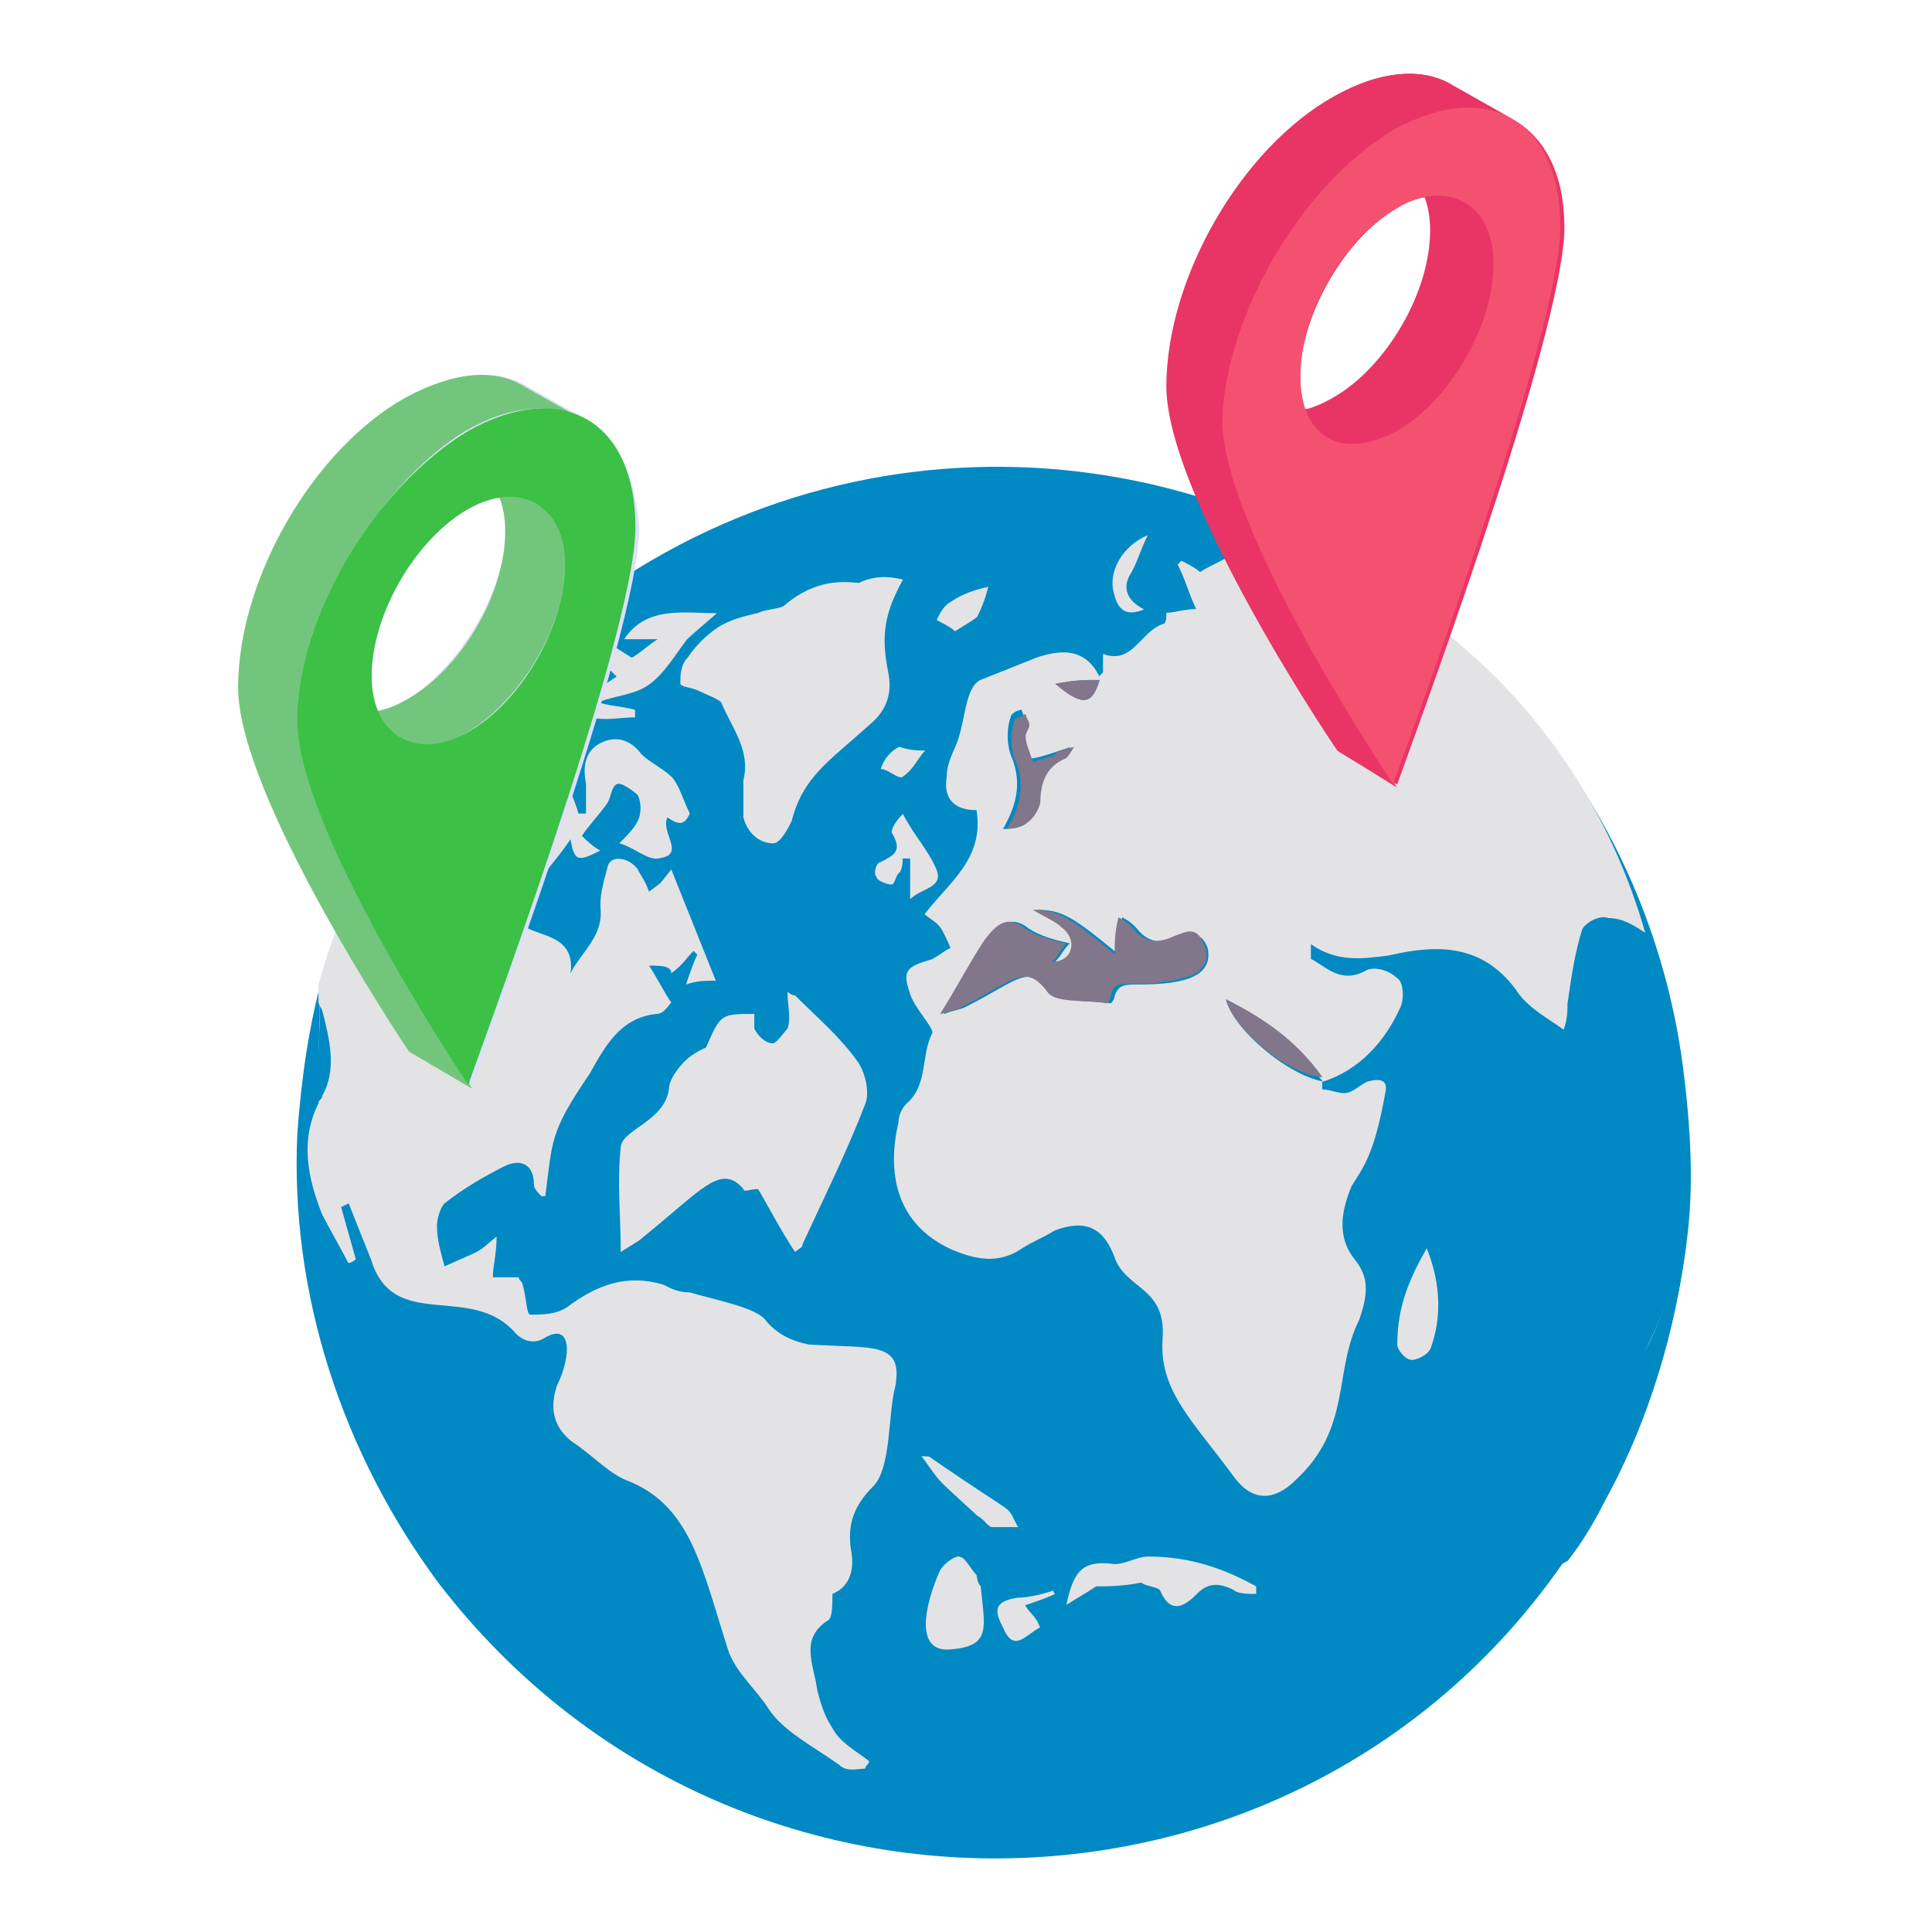<?xml version="1.0" encoding="utf-8"?>
<!-- Generator: Adobe Illustrator 26.3.1, SVG Export Plug-In . SVG Version: 6.00 Build 0)  -->
<svg version="1.1" id="Layer_1" xmlns="http://www.w3.org/2000/svg" xmlns:xlink="http://www.w3.org/1999/xlink" x="0px" y="0px"
	 viewBox="0 0 512 512" style="enable-background:new 0 0 512 512;" xml:space="preserve">
<style type="text/css">
	.st0{fill:#0089C3;}
	.st1{fill:#E3E3E5;}
	.st2{fill:#81768A;}
	.st3{fill:#E93565;}
	.st4{enable-background:new    ;}
	.st5{fill:#F45170;}
	.st6{fill:#DEDFFB;}
	.st7{fill:#72C67C;}
	.st8{fill:#3CC046;}
</style>
<g id="_x31_1">
	<g>
		<path class="st0" d="M447,328.9c-3,23.6-9.8,47.3-22.6,68.9c-65,117.2-227.4,127-308.2,21.7C90.6,385,76.8,342.6,78.8,300.3
			c1-13.8,3-28.6,6.9-42.3c-1,3.9-1,7.9-1,11.8c-2,42.3,14.8,76.8,40.4,110.3c14.8,19.7,34.5,36.4,57.1,49.2
			c88.6,49.2,192,14.8,247.1-62C439.1,356.4,443.1,341.7,447,328.9L447,328.9z"/>
		<path class="st0" d="M447,328.9c-3,23.6-9.8,47.3-21.7,68.9c-3,5.9-5.9,10.8-9.8,15.8c-13.8,7.9-28.6,13.8-44.3,18.7
			c24.6-15.8,45.3-37.4,60.1-65C438.2,355.4,443.1,341.7,447,328.9L447,328.9z"/>
		<path class="st0" d="M384,168.4c34.5,29.5,56.1,69.9,62,114.2c2,15.8,3,31.5,1,46.3c-3.9,13.8-8.9,26.6-16.7,39.4
			c-65,116.2-228.4,127-308.2,21.7c-25.6-34.5-39.4-76.8-37.4-119.1c0-3.9,0-7.9,1-11.8c3.9-13.8,8.9-26.6,16.7-39.4
			c10.8-19.7,25.6-37.4,42.3-51.2C215.6,107.3,317,110.3,384,168.4L384,168.4z"/>
		<g>
			<g>
				<path class="st1" d="M384,168.4c-15.8-13.8-34.5-24.6-56.1-32.5c-1,3-2,6.9-1,10.8c-3,2-5.9,3-8.9,4.9c-1-1-3-2-4.9-3l-1,1
					c2,3.9,3,7.9,4.9,11.8c-3,0-5.9,1-7.9,1c0,1,0,3-1,3c-5.9,2-7.9,10.8-15.8,7.9v4.9l-1,1c-3.9-7.9-10.8-6.9-16.7-4.9
					c-4.9,2-9.8,3.9-14.8,5.9c-3.9,2-3.9,9.8-5.9,15.8c-1,3-3,5.9-3,9.8c-1,5.9,2,8.9,7.9,8.9c2,12.8-6.9,18.7-13.8,27.6
					c3.9,3,3.9,2,6.9,8.9c-2,1-3,2-4.9,3c-6.9,2-7.9,3-5.9,8.9c1,3.9,6.9,9.8,5.9,10.8c-3,5.9-1,13.8-6.9,18.7c-1,1-2,3-2,4.9
					c-3,12.8-1,26.6,13.8,33.5c6.9,3,12.8,3.9,18.7,0c3-2,5.9-3,8.9-4.9c7.9-3,12.8-1,15.8,6.9c3,8.9,13.8,7.9,12.8,21.7
					s7.9,21.7,18.7,36.4c4.9,6.9,10.8,6.9,16.7,1c14.8-13.8,9.8-28.6,16.7-42.3c2-5.9,3-10.8-1-15.8c-4.9-5.9-3.9-12.8-1-19.7
					c3-4.9,5.9-7.9,8.9-24.6c1-3.9-2-3.9-4.9-3c-2,1-3.9,3-5.9,3s-3.9-1-5.9-1c0-1,0-1,0-2c9.8-3,16.7-10.8,20.7-19.7
					c1-2,1-6.9-1-7.9c-2-2-5.9-3-7.9-2c-6.9,3.9-10.8-1-14.8-3c0,0,0-2,0-3.9c6.9,4.9,13.8,3.9,20.7,3c12.8-3,24.6-3,33.5,8.9
					c3,4.9,8.9,7.9,12.8,10.8c1-3,1-4.9,1-6.9c1-6.9,2-13.8,3.9-19.7c1-2,4.9-3.9,6.9-3c3.9,0,6.9,2,9.8,3.9
					C427.3,216.6,409.6,189,384,168.4L384,168.4z M291.4,180.2c-2,6.9-4.9,6.9-10.8,1C284.6,180.2,287.5,180.2,291.4,180.2z
					 M267.8,199.9c-1-3-1-6.9,0-9.8c0-1,2-2,3-2c0,1,1,2,1,3c0,1-1,2-1,3c0,2,1,3.9,2,6.9c2,0,4.9-1,10.8-3c-1,2-2,3-2,3
					c-4.9,2-6.9,5.9-6.9,11.8c-1,4.9-3,6.9-8.9,6.9C269.8,212.7,270.8,206.8,267.8,199.9z M301.3,260.9c-3,0-4.9,0-5.9,3
					c0,1-1,2-1,2c-5.9-1-13.8,0-15.8-3c-5.9-7.9-8.9-3-22.6,3.9c-2,1-3.9,1-5.9,2c3.9-6.9,7.9-13.8,11.8-19.7c3-3.9,5.9-6.9,10.8-3
					c3,2,6.9,3,10.8,3.9c-2,2-2,3-3.9,4.9c5.9,0,6.9-5.9,3-8.9c-2-2-4.9-3-7.9-4.9c6.9,0,9.8,2,21.7,11.8c0-3,0-5.9,1-9.8
					c2,1,3,2,3.9,3c3,3.9,6.9,3.9,10.8,3c3-1,5.9-3,7.9,2C322,259.9,311.1,260.9,301.3,260.9L301.3,260.9z M324.9,264.9
					c9.8,4.9,18.7,11.8,25.6,21.7C340.7,284.6,326.9,272.7,324.9,264.9z"/>
				<path class="st1" d="M237.3,367.3c-2,6.9-1,21.7-5.9,26.6c-4.9,4.9-6.9,9.8-5.9,16.7c1,4.9,0,9.8-4.9,11.8c0,3,0,5.9-1,6.9
					c-7.9,4.9-3.9,11.8-3,18.7c1,3.9,2,6.9,3.9,9.8c2,3.9,5.9,5.9,9.8,8.9c0,1-1,1-1,2c-2,0-4.9,1-6.9-1
					c-6.9-4.9-14.8-8.9-18.7-14.8c-3-4.9-8.9-9.8-10.8-15.8c-6.9-21.7-9.8-37.4-25.6-44.3c-5.9-2-9.8-6.9-15.8-10.8
					c-4.9-3.9-5.9-8.9-3.9-14.8c3.9-7.9,3.9-16.7-3-12.8c-3,2-5.9,1-7.9-1c-11.8-13.8-32.5,0-38.4-19.7c-2-4.9-3.9-9.8-5.9-14.8
					l-2,1l3.9,13.8c0,0-1,1-2,1c-2-3.9-4.9-8.9-6.9-12.8c-3.9-9.8-5.9-19.7-1-29.5c0-1,1-1,1-2c3.9-6.9,2-14.8,0-22.6l-1-2
					c0-2,0-3,0-4.9c3.9-13.8,8.9-26.6,16.7-39.4c1-2,2-3,3-4.9c1,0,3-1,3.9-1c8.9-3.9,16.7,4.9,18.7,4.9c5.9-1,11.8-1,15.8-3.9
					c3-2,3.9-7.9,4.9-11.8s1-7.9,5.9-7.9c-1,2-3,5.9-3,8.9s2,5.9,3,9.8h2c0-3,0-4.9,0-7.9c-1-4.9,0-8.9,3.9-10.8c3.9-2,7.9-1,10.8,3
					c2,2,5.9,3.9,7.9,5.9c2,2,3,5.9,4.9,9.8c-1,2-2,3.9-5.9,1c-2,3.9,4.9,9.8-2,10.8c-3,1-6.9-3-10.8-3.9c2-2,3.9-3.9,4.9-5.9
					s1-4.9,0-6.9c-1-1-3.9-3-4.9-3c-2,0-2,3-3,4.9c-2,3-4.9,5.9-6.9,8.9c1,1,3,3,4.9,3.9c-5.9,3-6.9,3-7.9-3
					c-3.9,5.9-8.9,10.8-11.8,15.8c-7.9,12.8,13.8,4.9,11.8,19.7c3-5.9,8.9-9.8,7.9-17.7c0-3.9,1-6.9,2-10.8c1-3,5.9-2,7.9,1
					c1,2,2,3,3,5.9c3.9-3,2-1,5.9-5.9c3.9,9.8,7.9,19.7,11.8,29.5c-3,0-4.9,0-7.9,1c1-3,2-5.9,3-7.9l-1-1c-2,2-3,3.9-5.9,5.9
					c0-2-3-2-5.9-2c2,3,3.9,6.9,5.9,9.8c-1,1-2,3-3.9,3c-9.8,1-13.8,8.9-17.7,15.8c-10.8,15.8-9.8,17.7-11.8,32.5c-1,0-1,0-1,0
					c-1-1-2-2-2-3c0-5.9-3.9-6.9-7.9-4.9c-5.9,3-10.8,5.9-15.8,9.8c-1,1-2,3.9-2,5.9c0,3.9,1,6.9,2,10.8c10.8-4.9,7.9-3,13.8-7.9
					c0,4.9-1,7.9-1,10.8h6.9c0,1,1,1,1,2c1,3,1,7.9,2,7.9c3,0,6.9,0,9.8-2c7.9-5.9,15.8-8.9,25.6-5.9c2,1,3.9,2,6.9,2
					c6.9,2,16.7,3.9,19.7,6.9c3,3.9,6.9,5.9,11.8,6.9C231.4,357.4,239.3,355.4,237.3,367.3L237.3,367.3z"/>
				<path class="st1" d="M210.7,331.8c-3.9-5.9-6.9-11.8-9.8-16.7c-2,0-3.9,1-3.9,0c-5.9-6.9-10.8,0-26.6,12.8c-1,1-3,2-5.9,3.9
					c0-9.8-1-18.7,0-27.6c0-4.9,11.8-6.9,12.8-15.8c0-2,2-4.9,3.9-6.9c2-2,3.9-3,5.9-3.9c3.9-8.9,3.9-8.9,12.8-8.9v3.9
					c1,2,3,3.9,4.9,3.9c1,0,3-3,3.9-3.9c1-3,0-5.9,0-9.8c1,1,2,1,2,1c5.9,5.9,11.8,10.8,16.7,17.7c2,3,3,7.9,2,10.8
					c-4.9,12.8-10.8,24.6-16.7,37.4C212.7,330.8,211.7,330.8,210.7,331.8L210.7,331.8z"/>
				<path class="st1" d="M239.3,153.6c-4.9,8.9-5.9,14.8-3.9,24.6c1,4.9,0,9.8-4.9,13.8c-10.8,9.8-17.7,13.8-20.7,25.6
					c-1,2-3,5.9-4.9,5.9c-3.9,0-6.9-3-7.9-6.9c0-3,0-6.9,0-9.8c2-7.9-3-13.8-5.9-20.7c-1-1-3.9-2-5.9-3s-4.9-1-4.9-2
					c0-2,0-4.9,2-6.9c2-3,4.9-5.9,7.9-7.9c3-2,6.9-3,10.8-3.9c2-1,5.9-1,6.9-2c5.9-4.9,11.8-6.9,19.7-5.9
					C231.4,152.6,235.3,152.6,239.3,153.6L239.3,153.6z"/>
				<path class="st1" d="M167.4,174.3c2-1,3.9-3,6.9-4.9c-3.9,0-6.9,0-8.9,0c5.9-8.9,15.8-6.9,24.6-6.9c0,0-6.9,5.9-7.9,6.9
					c-3,3.9-5.9,8.9-9.8,11.8c-3.9,3-8.9,3-13.8,4.9c3,1,5.9,1,9.8,2v2c-3.9,0-7.9,1-11.8,0c-1,0-2-3.9-3.9-5.9c4.9-1,2,1,10.8-4.9
					c-3-3-3.9-3.9-5.9-5.9C161.5,169.4,159.5,169.4,167.4,174.3L167.4,174.3z"/>
				<path class="st1" d="M119.1,205.8c3-9.8,3.9-10.8,12.8-7.9c2,1,4.9,0,7.9,1c-1,3.9,3.9,7.9,0,11.8c-3.9,3-7.9,5.9-12.8,3
					c-2-1-3-4.9-3.9-7.9C122.1,204.8,120.1,205.8,119.1,205.8L119.1,205.8z"/>
				<path class="st1" d="M290.5,420.4c-3,2-4.9,3-7.9,4.9c2-9.8,4.9-11.8,12.8-10.8c3,0,5.9-2,8.9-2c10.8,0,19.7,3,28.6,7.9v2
					c-2,0-4.9,0-5.9-1c-3.9-2-6.9-2-9.8,1c-3,3-6.9,5.9-9.8-1c-1-1-3.9-1-4.9-2C297.4,420.4,293.4,420.4,290.5,420.4z"/>
				<path class="st1" d="M378.1,330.8c3.9,9.8,3.9,18.7,1,26.6c-1,2-3.9,3-4.9,3c-2,0-3.9-3-3.9-3.9
					C370.2,345.6,374.2,337.7,378.1,330.8L378.1,330.8z"/>
				<path class="st1" d="M259.9,420.4c1,10.8,3,15.8-7.9,16.7c-9.8,1-6.9-11.8-3-20.7c1-2,3.9-3.9,4.9-3.9c2,0,3,3,4.9,4.9
					C259,418.5,259,419.4,259.9,420.4C259,420.4,259,420.4,259.9,420.4L259.9,420.4z"/>
				<path class="st1" d="M241.2,238.3c0-3.9,0-6.9,0-10.8c-1,0-1,0-2,0c0,1,0,3-1,3.9s-1,3-2,3s-3.9-1-3.9-2c-1-1,0-3.9,1-3.9
					c3.9-2,5.9-3,3-7.9c0-1,1-3,3-4.9c3,5.9,6.9,9.8,8.9,14.8C250.1,235.3,244.2,235.3,241.2,238.3L241.2,238.3z"/>
				<path class="st1" d="M246.2,386c25.6,17.7,19.7,11.8,23.6,18.7c-2,0-4.9,0-6.9,0c-1,0-2-2-3.9-3c-12.8-11.8-8.9-7.9-14.8-15.8
					L246.2,386z"/>
				<path class="st1" d="M259,163.4c-1,1-3,2-5.9,3.9c-1-1-3-2-4.9-3c1-2,2-3.9,3.9-4.9c3-2,5.9-3,9.8-3.9
					C260.9,159.5,259.9,161.5,259,163.4z"/>
				<path class="st1" d="M133.9,182.2c1,3,2,4.9,3,6.9c2-1,3-2,4.9-3.9c2,4.9-3.9,9.8-8.9,6.9c-2-1-3.9-3-6.9-4.9
					C128,186.1,131,184.1,133.9,182.2L133.9,182.2z"/>
				<path class="st1" d="M304.2,141.8c-2,3.9-3,7.9-4.9,10.8c-2,3.9,0,6.9,3.9,8.9c-4.9,2-6.9,0-7.9-3.9
					C293.4,151.6,297.4,144.7,304.2,141.8z"/>
				<path class="st1" d="M279.6,422.4c-2,1-4.9,2-7.9,3c1,2,3,3,3.9,5.9c-3.9,2-6.9,6.9-9.8,0c-2-3.9-3-6.9,3.9-7.9c3,0,6.9-1,9.8-2
					C278.6,421.4,279.6,422.4,279.6,422.4L279.6,422.4z"/>
				<path class="st1" d="M238.3,197.9c3,1,4.9,1,6.9,1c-2,2-3,4.9-5.9,6.9c-1,1-3.9-2-5.9-2C234.3,200.9,236.3,198.9,238.3,197.9z"
					/>
			</g>
			<path class="st2" d="M249.1,268.8c4.9-7.9,7.9-13.8,11.8-19.7c3-3.9,5.9-6.9,10.8-3c3,2,6.9,3,10.8,3.9c-2,2-2,3.9-3.9,4.9
				c5.9,0,6.9-5.9,3-8.9c-2-2-4.9-3-7.9-4.9c6.9,0,9.8,2,21.7,11.8c0-3,0-5.9,1-9.8c2,1,3,2,3.9,3c3,3.9,6.9,3.9,10.8,2
				c3-1,5.9-3,7.9,2c2,3.9,0,7.9-4.9,8.9c-13.8,3.9-18.7-1-19.7,4.9c0,1-1,2-1,2c-5.9-1-13.8,0-15.8-3c-5.9-7.9-8.9-3-22.6,3.9
				C254,267.8,252.1,267.8,249.1,268.8L249.1,268.8z"/>
			<path class="st2" d="M284.6,197.9c-1,2-2,3-2,3c-4.9,2-6.9,5.9-6.9,11.8c-1,3.9-3.9,6.9-8.9,6.9c3.9-5.9,4.9-12.8,2-18.7
				c-1-3-1-6.9,0-9.8c0-1,2-1,3-2c0,1,1,2,1,3c0,1-1,2-1,3c0,2,1,3.9,2,6.9c2-1,3.9-1,5.9-2C279.6,198.9,281.6,198.9,284.6,197.9
				L284.6,197.9z"/>
			<path class="st2" d="M350.5,285.5c-9.8-1-23.6-12.8-25.6-20.7C334.8,269.8,343.6,275.7,350.5,285.5z"/>
			<path class="st2" d="M291.4,180.2c-2,6.9-4.9,6.9-11.8,1C284.6,180.2,287.5,180.2,291.4,180.2z"/>
		</g>
	</g>
	<path class="st3" d="M400.7,31.5C401.7,31.5,401.7,31.5,400.7,31.5L385,22.6c-7.9-4.9-19.7-3.9-31.5,3
		c-24.6,13.8-44.3,49.2-44.3,76.8c0,28.6,42.3,92.6,45.3,96.5c1,1,16.7,9.8,15.8,8.9c2-5.9,44.3-119.1,44.3-147.7
		C414.5,46.3,409.6,36.4,400.7,31.5L400.7,31.5z M354.5,105.4c-3,2-5.9,3-8.9,3c-1-2-1-4.9-1-8.9c0-15.8,11.8-36.4,25.6-44.3
		c3-2,5.9-3,8.9-3c1,3,2,4.9,2,8.9C380.1,77.8,368.2,97.5,354.5,105.4z"/>
	<g>
		<g class="st4">
			<g>
				<path class="st3" d="M394.8,69.9c0,15.8-11.8,36.4-25.6,44.3c-6.9,3.9-13.8,4.9-17.7,2l-15.8-8.9c4.9,3,10.8,2,17.7-2
					c13.8-7.9,25.6-27.6,25.6-44.3c0-7.9-3-13.8-7.9-16.7l15.8,8.9C391.9,57.1,394.8,62,394.8,69.9L394.8,69.9z"/>
			</g>
			<g>
				<path class="st3" d="M324.9,112.2c0,28.6,43.3,92.6,45.3,96.5l-15.8-9.8c-2-3-45.3-67.9-45.3-96.5s19.7-63,44.3-76.8
					c12.8-6.9,23.6-7.9,31.5-3l15.8,8.9c-7.9-4.9-19.7-3.9-31.5,3C344.6,49.2,324.9,83.7,324.9,112.2z"/>
			</g>
			<g>
				<path class="st5" d="M369.2,34.5c24.6-13.8,44.3-3,44.3,25.6s-42.3,141.8-44.3,147.7c-2-3-45.3-67.9-45.3-96.5
					C324.9,83.7,344.6,49.2,369.2,34.5z M370.2,114.2c13.8-7.9,25.6-27.6,25.6-44.3c0-15.8-11.8-22.6-25.6-14.8
					c-13.8,7.9-25.6,27.6-25.6,44.3S355.4,122.1,370.2,114.2z"/>
			</g>
		</g>
	</g>
	<path class="st6" d="M155.6,111.3l-15.8-8.9c-7.9-4.9-19.7-3.9-31.5,3C83.7,119.1,64,153.6,64,182.2s43.3,92.6,45.3,96.5l15.8,8.9
		c2-5.9,44.3-119.1,44.3-147.7C168.4,126,163.4,116.2,155.6,111.3z M108.3,185.1c-3,2-5.9,3-8.9,3c-1-3-1-4.9-1-8.9
		c0-15.8,11.8-36.4,25.6-44.3c3-2,5.9-3,8.9-3c1,3,1,4.9,1,8.9C133.9,156.6,122.1,176.2,108.3,185.1z"/>
	<g>
		<g class="st4">
			<g>
				<path class="st7" d="M149.7,149.7c0,25.6-27.6,55.1-43.3,46.3l-15.8-8.9c4.9,3,10.8,2,17.7-2c13.8-7.9,25.6-27.6,25.6-44.3
					c0-7.9-3-13.8-7.9-16.7l15.8,8.9C146.7,135.9,149.7,141.8,149.7,149.7z"/>
			</g>
			<g>
				<path class="st7" d="M79.8,192c0,28.6,43.3,92.6,45.3,96.5l-16.7-9.8c-2-3-45.3-67.9-45.3-96.5s19.7-63,44.3-76.8
					c12.8-6.9,23.6-7.9,31.5-3l15.8,8.9c-7.9-4.9-19.7-3.9-31.5,3C99.4,129,79.8,163.4,79.8,192L79.8,192z"/>
			</g>
			<g>
				<path class="st8" d="M124.1,114.2c24.6-13.8,44.3-3,44.3,25.6S126,281.6,124.1,287.5c-2-3-45.3-67.9-45.3-96.5
					C78.8,163.4,99.4,129,124.1,114.2z M124.1,194c13.8-7.9,25.6-27.6,25.6-44.3c0-15.8-11.8-22.6-25.6-14.8s-25.6,27.6-25.6,44.3
					C98.5,195,110.3,201.8,124.1,194z"/>
			</g>
		</g>
	</g>
</g>
</svg>
